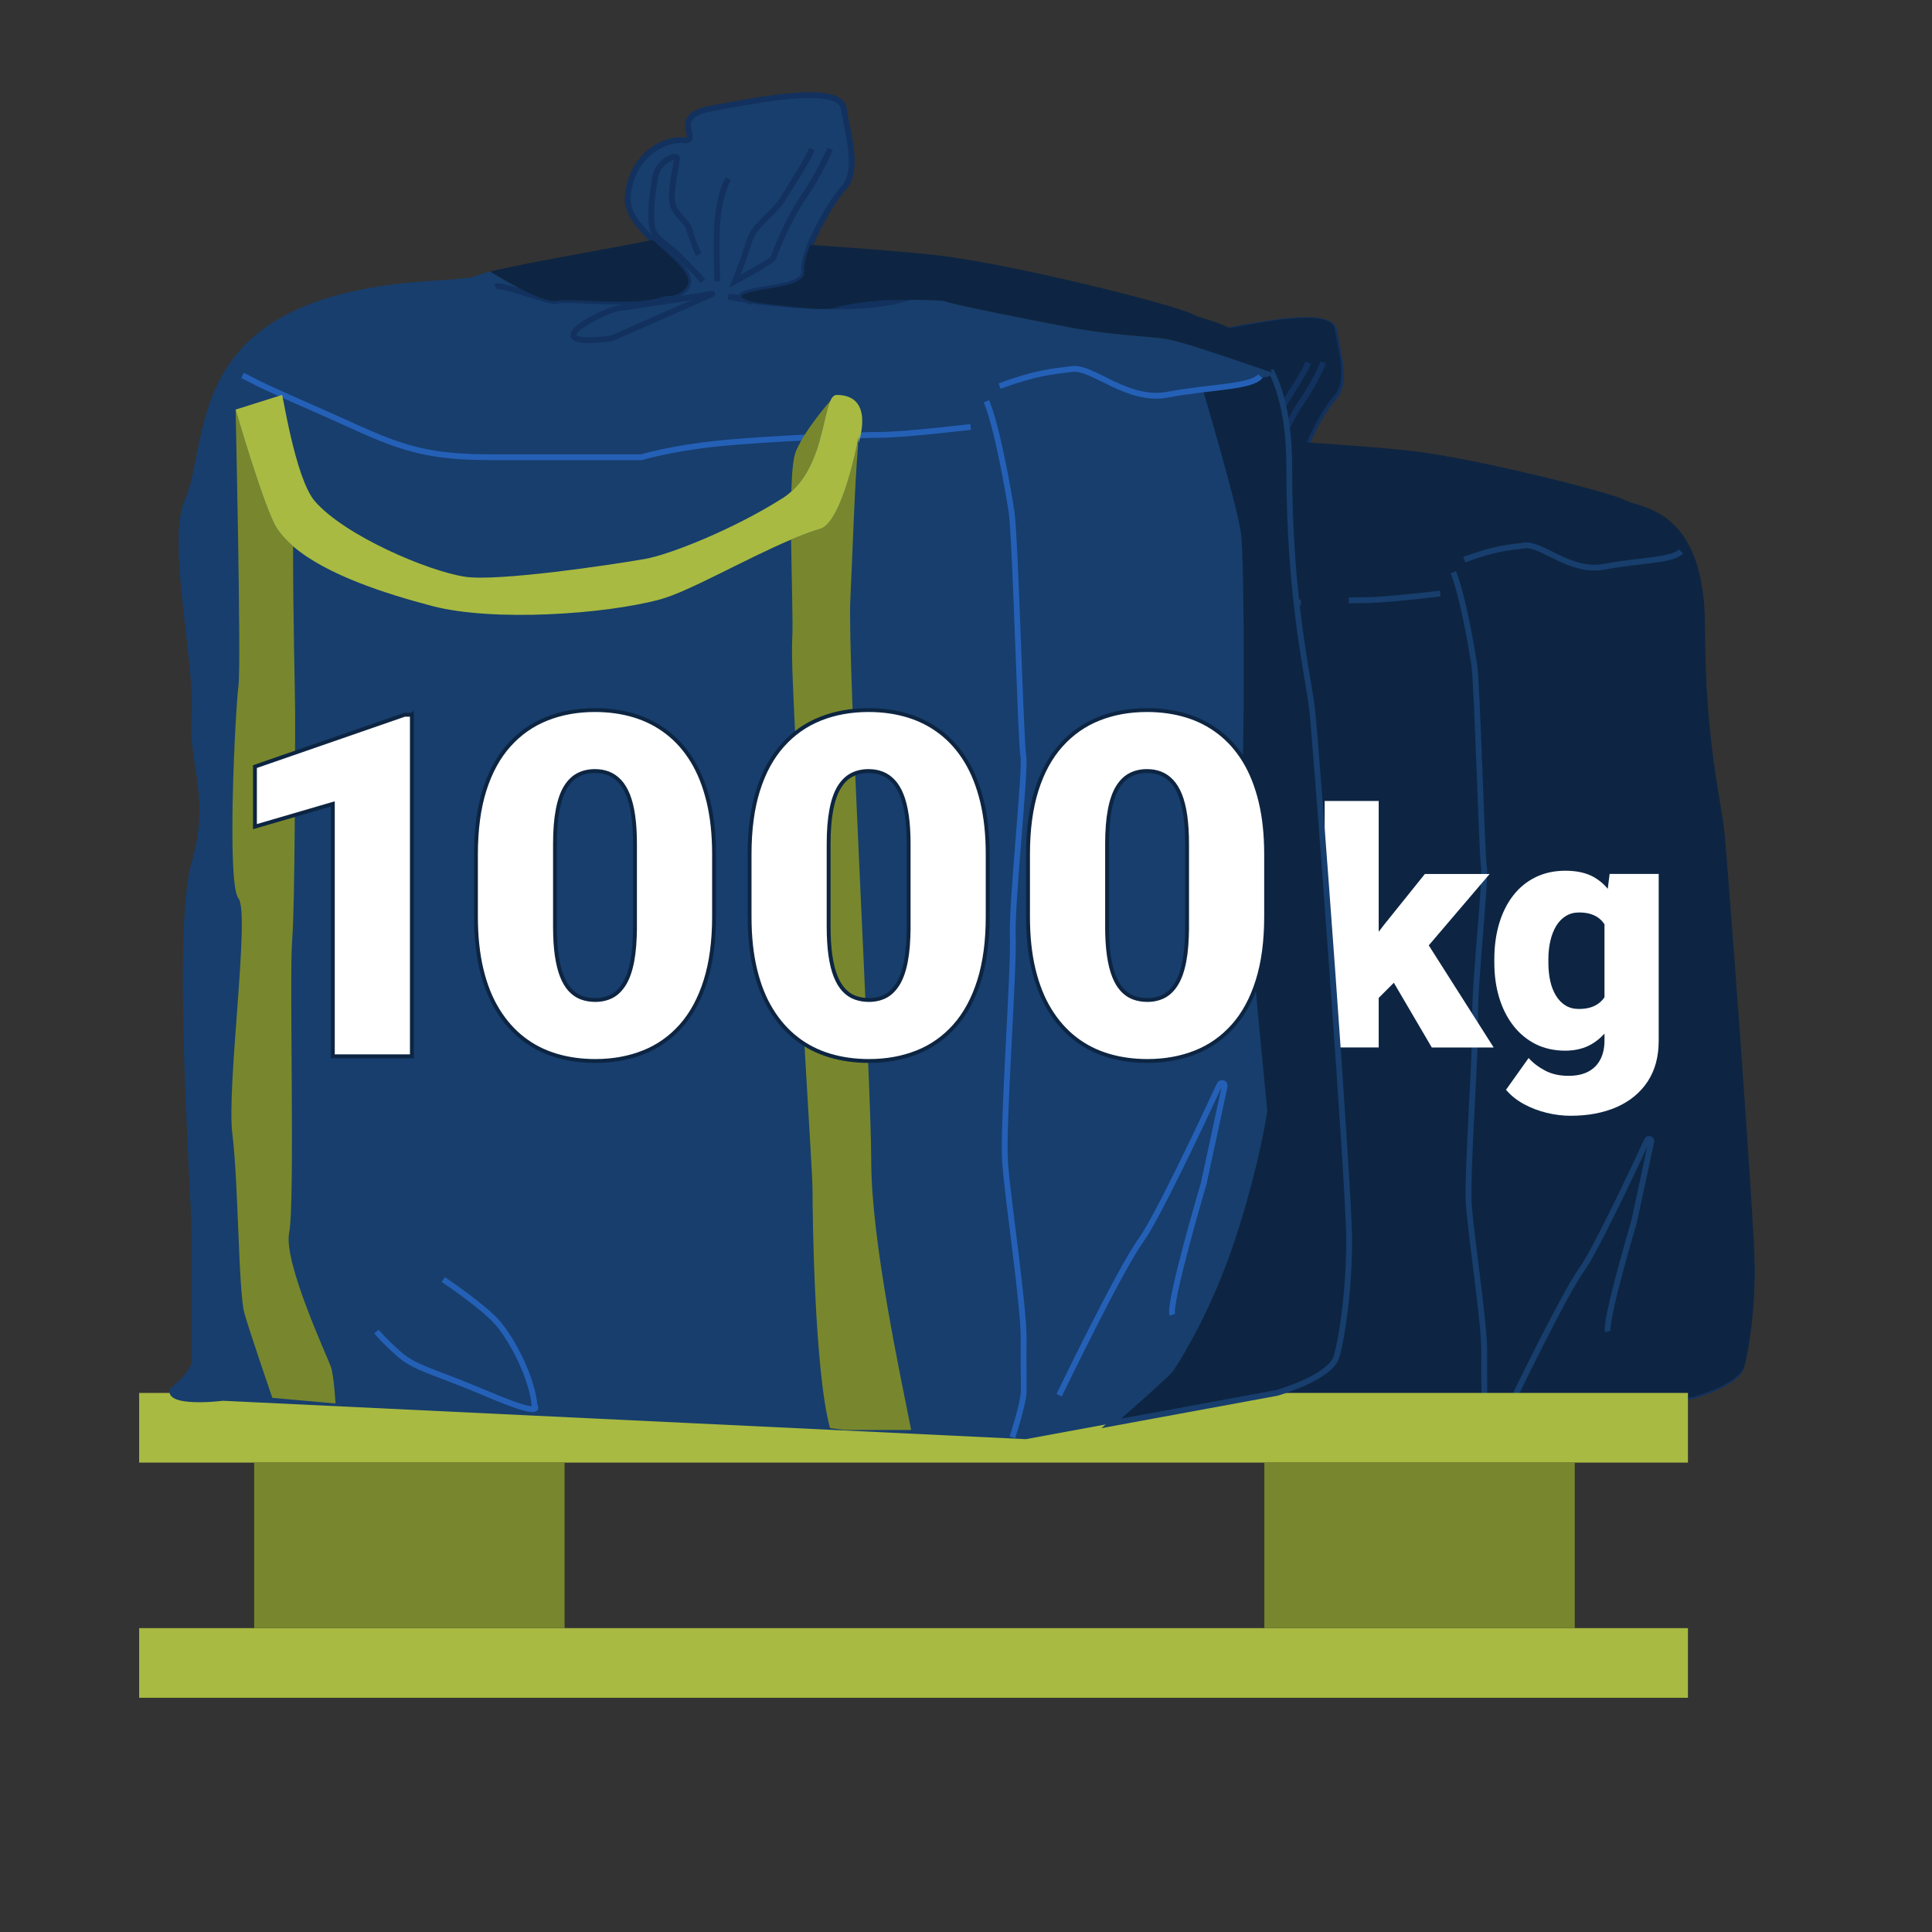 <?xml version="1.0" encoding="UTF-8"?>
<svg id="Ebene_1" xmlns="http://www.w3.org/2000/svg" version="1.1" viewBox="0 0 1000 1000">
  <rect x="0" y="0" width="1000" height="1000" fill="#333333" stroke="none"/>
  <!-- Generator: Adobe Illustrator 29.7.1, SVG Export Plug-In . SVG Version: 2.1.1 Build 8)  -->
  <defs>
    <style>
      .st0, .st1 {
        fill: #173e6d;
      }

      .st2, .st3, .st4, .st5, .st6, .st7, .st8, .st1, .st9 {
        stroke-miterlimit: 10;
      }

      .st2, .st3, .st4, .st6, .st7, .st8, .st1, .st9 {
        stroke-width: 3px;
      }

      .st2, .st4, .st6 {
        stroke: #173e6d;
      }

      .st2, .st10 {
        fill: #0d2542;
      }

      .st3, .st4, .st11 {
        fill: #12315e;
      }

      .st3, .st7, .st8, .st1 {
        stroke: #12315e;
      }

      .st5 {
        stroke: #0d2542;
        stroke-width: 2px;
      }

      .st5, .st12 {
        fill: #fff;
      }

      .st13 {
        fill: #78872d;
      }

      .st6, .st8, .st9 {
        fill: none;
      }

      .st14 {
        fill: #a8ba41;
      }

      .st7, .st15 {
        fill: #194692;
      }

      .st9 {
        stroke: #2560b7;
      }
    </style>
  </defs>
  <g>
    <path class="st15" d="M871.56,602.52s-3.14,22.71-13.86,55.21c-10.73,32.5-24.83,53.64-26.39,55.98-1.57,2.35-25.59,23.28-25.59,23.28l-36.78,6.78-345.35-16.51s-25.81,3.27-22.74-5.16c0,0,9.23-7.55,9.23-11.74v-56.17c0-12.57-8.39-129.96,0-158.47,8.39-28.51-1.68-42.76,0-63.72,1.68-20.96-10.87-74.62-2.92-92.22,7.95-17.61,3.76-53.66,36.45-75.46,32.7-21.79,82.17-17.6,88.88-20.96,1.01-.5,3.13-1.14,6.05-1.86,0,0,21.89,13.8,28.34,12.59h.02c6.44-1.24,34.07,2.32,44.79-1.4,0,0,.02,0,.02,0,1.41-.49,3.29-.74,5.52-.81,2.17-.58,3.93-1.5,5.19-2.9,5.08-5.68-5.1-12.7-13.91-21.02.86-.08,1.87-.16,3.01-.21,3.54-.17,8.36-.18,14.07-.07,3.19.07,6.67.16,10.35.29,4.4.16,9.12.36,14,.59,4.2.21,8.53.43,12.92.68,4.41.26,8.89.53,13.36.81-1.83,4.55-2.92,8.64-2.63,11.24.85,7.68-20.46,6.82-26.44,10.24-1.49.85.26,1.97,4.23,3.01.55.13,1.13.27,1.76.42h.02c8.97.76,17.42.96,23.25-.63,0,0,21.83-.61,38.72-.66h0c9.69-.04,17.75.11,19.12.66,3.76,1.5,38.36,8.28,54.15,11.29s32.34,3.68,40.61,4.85c8.28,1.16,45.81,14.48,45.81,14.48l-30.99,7.43s14.89,50.2,16.46,61.94c1.56,11.75,1.56,104.15,0,111.19-1.57,7.05,11.28,137.03,11.28,137.03Z"/>
    <path class="st7" d="M540.83,248.04c2.98-1.49,22.87,6.86,26.05,6.05h.02c6.44-1.24,34.07,2.32,44.79-1.4,0,0,.02,0,.02,0,2.04-.12,3.9-.37,5.52-.81,2.17-.58,3.93-1.5,5.19-2.9,5.08-5.68-5.1-12.7-13.91-21.02-3.22-3.03-6.26-6.25-8.29-9.63-1.82-3.01-2.84-6.15-2.52-9.42,1.7-17.05,15.35-24.73,23.88-23.88,8.53.86-6.82-10.23,11.93-13.64,18.76-3.41,55.42-11.09,57.13,0,1.7,11.09,6.82,26.43,0,34.11-2.43,2.73-5.39,7.08-8.18,11.89-2.38,4.12-4.61,8.59-6.25,12.67-1.83,4.55-2.92,8.64-2.63,11.24.85,7.68-20.46,6.82-26.44,10.24-1.49.85.26,1.97,4.23,3.01"/>
    <path class="st7" d="M715.12,253.65c-22.46,5.79-61.86,1.34-74.13-1.38,8.97.76,29.58,3.63,35.41,2.04,0,0,21.83-.61,38.72-.66Z"/>
    <path class="st8" d="M634.05,251.18c.06-.03.03-.12-.03-.11-3.01.58-27.51,4.38-40.29,6.19-6.59.93-38.33,17.31-3.08,13.03l43.4-19.12Z"/>
    <path class="st8" d="M676.91,188.74c-1.78,4.98-8.18,14.22-12.09,20.98s-12.69,11.32-14.88,18.82c-2.19,7.5-6.1,17.1-6.1,17.1,0,0,16.36-8.89,16.53-9.96s5.87-16,12.98-26.31,11.38-20.62,11.38-20.62"/>
    <path class="st8" d="M636.01,245.64c.36-3.91-.36-9.6,0-21.69.36-12.09,3.56-20.27,4.98-22.4"/>
    <path class="st8" d="M629.97,245.64c-1.78-2.49-2.13-2.49-9.25-9.96s-12.45-7.82-12.8-15.65.36-10.67,1.42-18.49,9.86-11.02,9.55-8.53-2.8,13.24-2.09,18.53,6.41,7.98,7.47,12.05,3.91,10.67,3.91,10.67"/>
    <path class="st9" d="M752.01,297.29c4.53,11.04,9.06,36.52,10.76,47.29,1.7,10.76,3.96,99.69,5.1,105.35,1.13,5.66-5.1,62.87-4.53,77.6s-4.39,81-3.33,96.85c1.06,15.86,8.14,61.74,8,76.46-.14,14.73.16,17.56.02,22.66s-4.86,19.47-4.86,19.47"/>
    <path class="st9" d="M431.99,286.24c6.23,2.83,1.7,1.52,31.72,14.64,30.02,13.12,40.21,20.48,74.2,20.48h65.7s12.49-3.74,32.3-5.84,60.59-3.79,70.79-3.79,38.52-3.4,38.52-3.4"/>
    <path class="st9" d="M783.27,724.89s26.33-54.56,35.11-66.53c6.68-9.11,25.36-48.69,33.92-67.11.58-1.25,2.47-.61,2.18.74l-8.96,41.59s-.01.05-.02.08c-.47,1.58-15.12,51.12-13.55,56.62"/>
    <path class="st9" d="M518.34,675.11s16.76,11.17,23.14,18.35,15.16,23.94,16.13,35.91c0,0,4.79,5.59-19.64-4.79-24.42-10.37-31.61-11.17-38.79-17.56-7.18-6.38-9.58-9.58-9.58-9.58"/>
    <path class="st13" d="M471.99,728.43l-27.19-2.43s-9.45-27.41-12.01-36.4c-2.57-8.99-2.57-56.5-5.17-77.04-2.59-20.55,7.74-95.03,2.6-101.44-5.14-6.42-1.29-82.18,0-91.17,1.28-8.98-1.22-119.07-1.22-119.07,0,0,12.43,42.96,17.8,51.13,1.8,2.73,4.16,5.29,6.95,7.69-.12,26.76.86,64.53.86,71.82,0,10.27,0,82.18-1.28,97.59-1.29,15.41,1.28,113-1.29,125.84-2.57,12.84,16.7,53.93,17.98,57.79,1.29,3.85,1.97,15.71,1.97,15.71Z"/>
    <path class="st13" d="M684.74,297.32c-3.18,7.33-4.08,27.54-16.68,38.81.24-8.17.81-14.6,1.98-17.34,4.16-9.75,14.69-21.51,14.69-21.51l.02.03Z"/>
    <path class="st13" d="M684.73,739.02c-6.73-24.64-7.53-91.1-7.53-102.23s-6.36-94.6-5.56-127.99c.79-33.39-3.98-94.6-3.18-108.91.41-7.27-.27-25.57-.48-43.09,4.45-1.89,8.68-3.48,12.49-4.6,7.34-2.15,13.09-23.03,16-36.68l.27.42s.03-.08.09-.25c-1.5,17.05-2.4,46.6-3.37,67.02-1.28,26.96,8.99,206.74,8.99,241.4s12.86,93.7,17.19,115.72h-28.48l-6.43-.82Z"/>
    <path class="st14" d="M696.83,315.69c.12-1.31.23-2.54.36-3.7-.22,1.1-.46,2.29-.72,3.52-2.91,13.65-8.66,34.53-16,36.68-3.81,1.11-8.04,2.71-12.49,4.6-19.71,8.34-43.89,22.33-56.28,25.71-23.53,6.42-71.89,9.72-98,2.88-19.83-5.19-45.61-13.39-59.93-25.71-2.79-2.4-5.15-4.96-6.95-7.69-5.38-8.17-17.8-51.13-17.8-51.13l19.93-6.28c0-3.02,5.49,35.7,14.2,45.73,12.77,14.74,48.63,30.09,64.7,32.48,14.03,2.07,61.96-4.98,77.45-7.7,10.36-1.83,37.85-12.65,59-26.09,1.36-.86,2.63-1.83,3.78-2.87,12.6-11.27,13.5-31.48,16.68-38.81.76-1.74,1.64-2.75,2.83-2.75,7.79,0,10.38,4.44,10.9,9.26.07-.27.08-.12.03.35.42,5-1.28,10.32-1.69,11.51Z"/>
    <path class="st11" d="M908.05,657.73c0,21.8-2.86,41.14-5.37,50.37-2.52,9.23-25.78,15.78-25.78,15.78l-71.18,13.11s24.02-20.93,25.59-23.28c1.56-2.34,15.66-23.49,26.39-55.98,10.72-32.5,13.86-55.21,13.86-55.21,0,0-12.85-129.99-11.28-137.03,1.56-7.05,1.56-99.44,0-111.19-1.57-11.74-16.46-61.94-16.46-61.94l30.99-7.43c4.43,9.17,7.45,22.17,7.45,40.81,0,57.31,8.23,89.51,9.9,104.6,1.68,15.09,15.88,205.6,15.88,227.4Z"/>
    <path class="st9" d="M757.67,290.77c15.29-5.66,22.09-6.23,31.15-7.36,9.06-1.13,23.79,14.42,41.35,11.02,17.56-3.4,35.62-3.09,39.65-7.93"/>
    <path class="st11" d="M874.82,284.92s-37.53-13.31-45.81-14.48c-8.27-1.16-24.82-1.84-40.61-4.85s-50.38-9.78-54.15-11.29c-1.37-.55-9.43-.7-19.12-.66h0c-16.89.05-28.69,3.44-28.69,3.44-5.83,1.6-24.31-1.39-33.27-2.15h-.02c-.63-.14-1.21-.28-1.76-.42-3.97-1.04-5.72-2.16-4.23-3.01,5.98-3.42,27.29-2.56,26.44-10.24-.29-2.61.8-6.69,2.63-11.24,19.65,1.26,39.01,2.81,51.64,4.11,32.7,3.35,105.64,21.67,113.19,25.86,5.29,2.94,23.41,3.45,33.79,24.92Z"/>
    <path class="st11" d="M622.41,248.96c-1.25,1.4-3.02,2.32-5.19,2.9-2.23.07-4.11.32-5.52.81,0,0-.02,0-.02,0-10.72,3.72-38.35.17-44.79,1.4h-.02c-6.45,1.21-28.34-12.59-28.34-12.59,16.51-4.11,58.47-11.09,67.73-13.22.57-.13,1.32-.24,2.24-.33,8.81,8.32,18.99,15.33,13.91,21.02Z"/>
  </g>
  <g>
    <path class="st10" d="M908.28,656.64c0,21.8-2.86,41.14-5.37,50.37-2.52,9.22-25.78,15.78-25.78,15.78l-71.18,13.12-36.78,6.78-345.35-16.51s-25.81,3.27-22.74-5.16c0,0,9.23-7.55,9.23-11.73v-56.17c0-12.57-8.39-129.96,0-158.47,8.39-28.51-1.68-42.76,0-63.72,1.68-20.96-10.87-74.62-2.92-92.22,7.95-17.61,3.76-53.66,36.45-75.46,32.7-21.79,82.17-17.6,88.88-20.96,1.01-.5,3.13-1.14,6.05-1.86,16.51-4.11,58.47-11.09,67.73-13.22.57-.13,1.32-.24,2.24-.33-3.22-3.03-6.26-6.25-8.29-9.63-1.82-3.01-2.84-6.15-2.52-9.42,1.7-17.05,15.35-24.73,23.88-23.88,8.53.86-6.82-10.23,11.93-13.64,18.76-3.41,55.42-11.09,57.13,0,1.7,11.09,6.82,26.43,0,34.11-2.43,2.73-5.39,7.08-8.18,11.89-2.38,4.12-4.61,8.59-6.25,12.67,19.65,1.26,39.01,2.81,51.64,4.11,32.7,3.35,105.64,21.67,113.19,25.86,5.29,2.94,23.41,3.45,33.79,24.93,4.43,9.17,7.45,22.17,7.45,40.81,0,57.31,8.23,89.51,9.9,104.6,1.68,15.09,15.88,205.6,15.88,227.4Z"/>
    <path class="st3" d="M663.07,228.13c2.35-5.54,6.16-13.56,10.51-19.86,7.11-10.31,11.38-20.62,11.38-20.62"/>
    <path class="st3" d="M644.07,244.53h0"/>
    <path class="st3" d="M650.17,227.45c2.19-7.5,10.96-12.06,14.88-18.82s10.31-16,12.09-20.98"/>
    <path class="st3" d="M636.24,244.54c.36-3.91-.36-9.6,0-21.69.36-12.09,3.56-20.27,4.98-22.4"/>
    <path class="st3" d="M625.81,226.57c1.21,3.35,2.61,6.6,2.61,6.6"/>
    <path class="st3" d="M611.74,226.64c2.29,2.09,5.51,4.06,9.22,7.95,7.11,7.47,7.46,7.47,9.24,9.96"/>
    <path class="st6" d="M752.24,296.2c4.53,11.04,9.06,36.52,10.76,47.29s3.96,99.69,5.1,105.35-5.1,62.87-4.53,77.6-4.39,81-3.33,96.85c1.06,15.86,8.14,61.74,8,76.46s.16,17.56.02,22.66c-.14,5.1-4.86,19.47-4.86,19.47"/>
    <path class="st4" d="M698.11,310.81c3.81-.12,6.87-.18,8.82-.18,10.2,0,38.51-3.4,38.51-3.4"/>
    <path class="st6" d="M432.22,285.14c6.23,2.83,1.7,1.52,31.72,14.64,30.02,13.12,40.21,20.48,74.19,20.48h65.71s12.49-3.74,32.3-5.83c9.48-1.01,23.76-1.91,37.19-2.58"/>
    <path class="st6" d="M783.5,723.79s26.33-54.56,35.11-66.53c6.68-9.11,25.36-48.69,33.92-67.11.58-1.25,2.47-.61,2.18.74l-8.96,41.59s-.01.05-.02.08c-.47,1.58-15.12,51.12-13.55,56.62"/>
    <path class="st6" d="M518.57,674.02s16.76,11.17,23.14,18.35,15.16,23.94,16.13,35.91c0,0,4.79,5.59-19.64-4.79s-31.61-11.17-38.79-17.56c-7.18-6.38-9.58-9.58-9.58-9.58"/>
    <path class="st4" d="M844.06,291.26c12.41-1.52,23.01-2.29,25.99-5.86"/>
    <path class="st6" d="M757.9,289.67c15.29-5.66,22.09-6.22,31.15-7.36,9.06-1.13,23.79,14.42,41.35,11.02,4.6-.89,9.24-1.53,13.66-2.07"/>
  </g>
  <g>
    <rect class="st14" x="72.02" y="720.98" width="801.66" height="36.06"/>
    <rect class="st14" x="72.02" y="842.71" width="801.66" height="36.06"/>
    <rect class="st13" x="131.57" y="757.04" width="160.66" height="85.67"/>
    <rect class="st13" x="654.43" y="757.04" width="160.66" height="85.67"/>
  </g>
  <g>
    <path class="st12" d="M713.61,414.58v127.58h-27.97v-127.58h27.97ZM771.05,452.35l-39.01,45.74-20.42,20.42-12.2-17.76,17.02-22.16,21.08-26.23h33.54ZM741.09,542.17l-23.99-40.92,20.67-14.69,35.36,55.62h-32.04Z"/>
    <path class="st12" d="M773.46,498.34v-1.74c0-6.81.84-13.02,2.53-18.64,1.69-5.62,4.12-10.46,7.3-14.53,3.18-4.07,7.04-7.21,11.58-9.42,4.54-2.21,9.66-3.32,15.36-3.32,6.14,0,11.19,1.18,15.15,3.53,3.96,2.35,7.14,5.63,9.55,9.84,2.41,4.21,4.29,9.12,5.64,14.73,1.36,5.62,2.5,11.66,3.45,18.14v2.08c-.94,6.09-2.23,11.83-3.86,17.22-1.63,5.39-3.75,10.17-6.35,14.32-2.6,4.15-5.85,7.4-9.75,9.75-3.9,2.35-8.56,3.53-13.99,3.53s-10.72-1.13-15.23-3.4c-4.51-2.27-8.36-5.45-11.54-9.55-3.18-4.09-5.62-8.91-7.3-14.44-1.69-5.53-2.53-11.57-2.53-18.1ZM833.14,452.35h25.4v86.33c0,8.3-1.91,15.34-5.73,21.12-3.82,5.78-9.15,10.18-15.98,13.2-6.83,3.01-14.82,4.52-23.95,4.52-4.04,0-8.16-.51-12.37-1.54-4.21-1.03-8.13-2.53-11.79-4.52s-6.72-4.46-9.21-7.39l11.7-16.44c2.27,2.54,5.12,4.72,8.55,6.52,3.43,1.8,7.47,2.7,12.12,2.7,4.04,0,7.43-.72,10.17-2.16,2.74-1.44,4.83-3.53,6.27-6.27,1.44-2.74,2.16-6.05,2.16-9.92v-64.91l2.66-21.25ZM801.44,496.59v1.74c0,3.38.32,6.5.95,9.38.64,2.88,1.62,5.41,2.95,7.59,1.33,2.19,2.97,3.89,4.94,5.11,1.96,1.22,4.28,1.83,6.93,1.83,4.04,0,7.3-.86,9.79-2.57,2.49-1.71,4.29-4.15,5.4-7.3,1.11-3.15,1.58-6.86,1.41-11.12v-6.56c.11-3.65-.14-6.88-.75-9.67-.61-2.79-1.56-5.13-2.86-7.01-1.3-1.88-3.02-3.31-5.15-4.27-2.13-.97-4.69-1.45-7.68-1.45-2.6,0-4.9.61-6.89,1.83-1.99,1.22-3.65,2.92-4.98,5.11-1.33,2.19-2.34,4.76-3.03,7.72-.69,2.96-1.04,6.18-1.04,9.67Z"/>
  </g>
  <g>
    <path class="st0" d="M654.43,574.95s-3.78,27.33-16.68,66.43c-12.91,39.1-29.87,64.54-31.75,67.36-1.89,2.83-30.79,28.01-30.79,28.01l-44.26,8.16-415.53-19.87s-31.06,3.94-27.36-6.21c0,0,11.1-9.08,11.1-14.12v-67.59c0-15.13-10.09-156.37,0-190.67,10.09-34.3-2.02-51.45,0-76.67,2.02-25.22-13.08-89.78-3.51-110.96,9.56-21.19,4.52-64.57,43.86-90.8,39.35-26.22,98.87-21.18,106.94-25.22,1.21-.6,3.77-1.37,7.28-2.24,0,0,26.34,16.61,34.1,15.15h.02c7.75-1.49,40.99,2.79,53.89-1.69.01,0,.02-.01.03-.01,1.7-.59,3.96-.89,6.64-.98,2.61-.7,4.73-1.8,6.24-3.49,6.11-6.84-6.14-15.28-16.74-25.29,1.04-.1,2.25-.19,3.62-.25,4.26-.2,10.06-.22,16.93-.09,3.84.08,8.02.19,12.45.35,5.3.19,10.97.43,16.85.71,5.05.25,10.26.52,15.54.82,5.31.31,10.7.64,16.07.98-2.2,5.48-3.51,10.39-3.16,13.53,1.02,9.24-24.62,8.21-31.81,12.32-1.79,1.02.31,2.37,5.09,3.62.66.16,1.36.33,2.12.5h.03c10.79.92,20.96,1.16,27.97-.76,0,0,26.27-.73,46.59-.79h.01c11.66-.05,21.36.13,23.01.79,4.53,1.81,46.15,9.96,65.15,13.58s38.91,4.43,48.86,5.83c9.96,1.4,55.12,17.42,55.12,17.42l-37.29,8.94s17.91,60.4,19.8,74.53c1.88,14.14,1.88,125.31,0,133.79-1.89,8.48,13.57,164.88,13.57,164.88Z"/>
    <path class="st1" d="M256.49,148.43c3.58-1.79,27.51,8.25,31.34,7.28h.02c7.75-1.49,40.99,2.79,53.89-1.69.01,0,.02-.01.03-.01,2.46-.15,4.69-.45,6.64-.98,2.61-.7,4.73-1.8,6.24-3.49,6.11-6.84-6.14-15.28-16.74-25.29-3.87-3.65-7.53-7.52-9.98-11.59-2.19-3.62-3.42-7.4-3.03-11.34,2.05-20.52,18.47-29.75,28.73-28.73,10.26,1.03-8.21-12.31,14.36-16.41,22.57-4.1,66.68-13.34,68.74,0,2.05,13.34,8.2,31.8,0,41.04-2.92,3.28-6.49,8.52-9.84,14.31-2.86,4.96-5.55,10.33-7.52,15.24-2.2,5.48-3.51,10.39-3.16,13.53,1.02,9.24-24.62,8.21-31.81,12.32-1.79,1.02.31,2.37,5.09,3.62"/>
    <path class="st7" d="M466.2,155.19c-27.02,6.97-74.44,1.61-89.2-1.66,10.79.92,35.6,4.37,42.61,2.45,0,0,26.27-.73,46.59-.79Z"/>
    <path class="st8" d="M368.65,152.21c.07-.03.04-.14-.04-.13-3.62.7-33.1,5.27-48.48,7.45-7.93,1.12-46.12,20.83-3.7,15.68l52.22-23Z"/>
    <path class="st8" d="M420.22,77.09c-2.14,5.99-9.84,17.11-14.55,25.24s-15.27,13.62-17.91,22.64-7.34,20.57-7.34,20.57c0,0,19.68-10.7,19.9-11.98s7.06-19.25,15.62-31.66,13.69-24.82,13.69-24.82"/>
    <path class="st8" d="M371.02,145.55c.43-4.71-.43-11.55,0-26.1s4.28-24.39,5.99-26.95"/>
    <path class="st8" d="M363.74,145.55c-2.14-2.99-2.57-2.99-11.12-11.98s-14.97-9.41-15.4-18.83.43-12.84,1.71-22.25,11.87-13.26,11.5-10.27-3.37,15.93-2.51,22.3,7.71,9.61,8.98,14.5,4.71,12.84,4.71,12.84"/>
    <path class="st9" d="M510.59,207.69c5.45,13.28,10.9,43.95,12.95,56.9s4.77,119.94,6.13,126.76-6.13,75.65-5.45,93.37-5.29,97.45-4.01,116.54,9.79,74.28,9.62,92,.19,21.13.02,27.26-5.84,23.43-5.84,23.43"/>
    <path class="st9" d="M125.54,194.4c7.5,3.41,2.04,1.83,38.16,17.61s48.39,24.64,89.28,24.64h79.05s15.03-4.51,38.86-7.02,72.9-4.56,85.17-4.56,46.34-4.09,46.34-4.09"/>
    <path class="st9" d="M548.2,722.18s31.68-65.65,42.25-80.05c8.03-10.96,30.51-58.58,40.81-80.75.7-1.51,2.97-.74,2.62.88l-10.78,50.05s-.01.06-.02.1c-.56,1.9-18.2,61.51-16.31,68.12"/>
    <path class="st9" d="M229.44,662.3s20.16,13.44,27.84,22.08,18.24,28.8,19.41,43.21c0,0,5.76,6.72-23.63-5.76s-38.03-13.44-46.67-21.12-11.52-11.52-11.52-11.52"/>
    <path class="st13" d="M173.67,726.45l-32.71-2.92s-11.37-32.98-14.46-43.8c-3.09-10.82-3.09-67.98-6.22-92.7-3.12-24.72,9.31-114.34,3.13-122.06-6.18-7.73-1.55-98.88,0-109.7,1.54-10.81-1.47-143.27-1.47-143.27,0,0,14.95,51.69,21.42,61.52,2.16,3.28,5,6.36,8.36,9.25-.15,32.2,1.04,77.64,1.04,86.41,0,12.36,0,98.88-1.54,117.42-1.55,18.54,1.54,135.96-1.55,151.41-3.09,15.45,20.09,64.89,21.63,69.53,1.55,4.63,2.37,18.91,2.37,18.91Z"/>
    <path class="st13" d="M429.65,207.73c-3.83,8.82-4.91,33.14-20.07,46.7.29-9.83.98-17.57,2.38-20.86,5.01-11.73,17.67-25.88,17.67-25.88l.02.04Z"/>
    <path class="st13" d="M429.63,739.19c-8.1-29.65-9.06-109.62-9.06-123.01s-7.65-113.83-6.69-154c.95-40.18-4.79-113.83-3.83-131.04.49-8.75-.32-30.77-.58-51.85,5.36-2.27,10.44-4.19,15.03-5.53,8.83-2.59,15.75-27.71,19.25-44.14l.33.51s.04-.1.11-.3c-1.8,20.52-2.89,56.07-4.06,80.64-1.54,32.44,10.82,248.75,10.82,290.46s15.47,112.75,20.68,139.24h-34.27l-7.73-.98Z"/>
    <path class="st14" d="M444.19,229.83c.14-1.58.28-3.06.43-4.45-.26,1.32-.55,2.75-.87,4.24-3.5,16.43-10.42,41.55-19.25,44.14-4.59,1.34-9.67,3.26-15.03,5.53-23.72,10.03-52.81,26.87-67.72,30.94-28.31,7.73-86.5,11.7-117.92,3.47-23.86-6.25-54.88-16.11-72.11-30.93-3.36-2.89-6.2-5.97-8.36-9.25-6.47-9.83-21.42-61.52-21.42-61.52l23.98-7.56c0-3.63,6.61,42.95,17.08,55.02,15.37,17.73,58.51,36.21,77.85,39.08,16.88,2.49,74.55-5.99,93.19-9.27,12.47-2.2,45.54-15.22,70.99-31.39,1.64-1.04,3.16-2.2,4.55-3.45,15.16-13.56,16.24-37.88,20.07-46.7.91-2.09,1.97-3.31,3.41-3.31,9.37.01,12.49,5.34,13.12,11.14.09-.32.1-.15.04.42.51,6.02-1.54,12.42-2.03,13.85Z"/>
    <path class="st2" d="M698.33,641.38c0,26.23-3.44,49.5-6.46,60.6-3.03,11.1-31.02,18.99-31.02,18.99l-85.64,15.78s28.9-25.18,30.79-28.01c1.88-2.82,18.84-28.26,31.75-67.36,12.9-39.1,16.68-66.43,16.68-66.43,0,0-15.46-156.4-13.57-164.88,1.88-8.48,1.88-119.65,0-133.79-1.89-14.13-19.8-74.53-19.8-74.53l37.29-8.94c5.33,11.03,8.96,26.67,8.96,49.1,0,68.96,9.9,107.7,11.91,125.86,2.02,18.16,19.11,247.38,19.11,273.61Z"/>
    <path class="st9" d="M517.4,199.85c18.4-6.82,26.58-7.5,37.48-8.86s28.62,17.35,49.75,13.26,42.86-3.72,47.71-9.54"/>
    <path class="st10" d="M658.35,192.81s-45.16-16.02-55.12-17.42c-9.95-1.4-29.86-2.21-48.86-5.83s-60.62-11.77-65.15-13.58c-1.65-.66-11.35-.84-23.01-.79h-.01c-20.32.06-34.52,4.14-34.52,4.14-7.01,1.92-29.25-1.67-40.04-2.59h-.03c-.76-.17-1.46-.34-2.12-.5-4.78-1.25-6.88-2.6-5.09-3.62,7.19-4.11,32.83-3.08,31.81-12.32-.35-3.14.96-8.05,3.16-13.53,23.64,1.52,46.94,3.38,62.13,4.94,39.34,4.03,127.11,26.07,136.19,31.11,6.36,3.54,28.17,4.15,40.66,29.99Z"/>
    <path class="st10" d="M354.65,149.54c-1.51,1.69-3.63,2.79-6.24,3.49-2.68.09-4.94.39-6.64.98-.01,0-.02.01-.03.01-12.9,4.48-46.14.2-53.89,1.69h-.02c-7.76,1.46-34.1-15.15-34.1-15.15,19.87-4.94,70.35-13.34,81.49-15.91.68-.16,1.59-.29,2.69-.4,10.6,10.01,22.85,18.45,16.74,25.29Z"/>
  </g>
  <g>
    <path class="st5" d="M213.19,369.95v176.78h-40.92v-130.64l-40.31,11.78v-31.08l77.46-26.83h3.76Z"/>
    <path class="st5" d="M369.59,442.19v32.3c0,12.71-1.48,23.76-4.43,33.15-2.96,9.39-7.16,17.16-12.63,23.31-5.46,6.15-11.96,10.73-19.49,13.72-7.53,2.99-15.83,4.49-24.89,4.49-7.29,0-14.08-.95-20.4-2.85-6.31-1.9-12-4.81-17.06-8.74-5.06-3.92-9.41-8.84-13.05-14.75-3.64-5.91-6.44-12.89-8.38-20.94-1.94-8.05-2.91-17.18-2.91-27.38v-32.3c0-12.79,1.48-23.86,4.43-33.21,2.95-9.35,7.18-17.1,12.69-23.25,5.5-6.15,12.02-10.72,19.55-13.72,7.53-2.99,15.82-4.49,24.89-4.49,7.28,0,14.06.95,20.34,2.85,6.27,1.9,11.96,4.82,17.06,8.74,5.1,3.93,9.45,8.84,13.05,14.75,3.6,5.91,6.37,12.89,8.32,20.94,1.94,8.06,2.91,17.18,2.91,27.38ZM328.67,479.47v-42.5c0-5.67-.3-10.6-.91-14.81-.61-4.21-1.5-7.77-2.67-10.69-1.17-2.91-2.61-5.28-4.31-7.1-1.7-1.82-3.62-3.16-5.77-4.01-2.15-.85-4.51-1.27-7.1-1.27-3.24,0-6.13.67-8.68,2s-4.72,3.46-6.5,6.37c-1.78,2.91-3.14,6.8-4.07,11.66-.93,4.86-1.4,10.81-1.4,17.85v42.5c0,5.75.3,10.74.91,14.99.61,4.25,1.5,7.85,2.67,10.81,1.17,2.96,2.61,5.34,4.31,7.16s3.64,3.14,5.83,3.95c2.19.81,4.57,1.21,7.16,1.21,3.16,0,5.99-.65,8.5-1.94,2.51-1.29,4.67-3.42,6.5-6.37,1.82-2.95,3.2-6.88,4.13-11.78.93-4.9,1.4-10.91,1.4-18.03Z"/>
    <path class="st5" d="M511.22,442.19v32.3c0,12.71-1.48,23.76-4.43,33.15-2.96,9.39-7.16,17.16-12.63,23.31-5.46,6.15-11.96,10.73-19.49,13.72-7.53,2.99-15.83,4.49-24.89,4.49-7.29,0-14.08-.95-20.4-2.85-6.31-1.9-12-4.81-17.06-8.74-5.06-3.92-9.41-8.84-13.05-14.75-3.64-5.91-6.44-12.89-8.38-20.94-1.94-8.05-2.91-17.18-2.91-27.38v-32.3c0-12.79,1.48-23.86,4.43-33.21,2.95-9.35,7.18-17.1,12.69-23.25,5.5-6.15,12.02-10.72,19.55-13.72,7.53-2.99,15.82-4.49,24.89-4.49,7.28,0,14.06.95,20.34,2.85,6.27,1.9,11.96,4.82,17.06,8.74,5.1,3.93,9.45,8.84,13.05,14.75,3.6,5.91,6.37,12.89,8.32,20.94,1.94,8.06,2.91,17.18,2.91,27.38ZM470.31,479.47v-42.5c0-5.67-.3-10.6-.91-14.81-.61-4.21-1.5-7.77-2.67-10.69-1.17-2.91-2.61-5.28-4.31-7.1-1.7-1.82-3.62-3.16-5.77-4.01-2.15-.85-4.51-1.27-7.1-1.27-3.24,0-6.13.67-8.68,2s-4.72,3.46-6.5,6.37c-1.78,2.91-3.14,6.8-4.07,11.66-.93,4.86-1.4,10.81-1.4,17.85v42.5c0,5.75.3,10.74.91,14.99.61,4.25,1.5,7.85,2.67,10.81,1.17,2.96,2.61,5.34,4.31,7.16s3.64,3.14,5.83,3.95c2.19.81,4.57,1.21,7.16,1.21,3.16,0,5.99-.65,8.5-1.94,2.51-1.29,4.67-3.42,6.5-6.37,1.82-2.95,3.2-6.88,4.13-11.78.93-4.9,1.4-10.91,1.4-18.03Z"/>
    <path class="st5" d="M655.34,442.19v32.3c0,12.71-1.48,23.76-4.43,33.15-2.95,9.39-7.16,17.16-12.63,23.31-5.46,6.15-11.96,10.73-19.49,13.72-7.53,2.99-15.83,4.49-24.89,4.49-7.28,0-14.08-.95-20.4-2.85-6.31-1.9-12-4.81-17.06-8.74-5.06-3.92-9.41-8.84-13.05-14.75-3.64-5.91-6.43-12.89-8.38-20.94-1.94-8.05-2.91-17.18-2.91-27.38v-32.3c0-12.79,1.48-23.86,4.43-33.21,2.95-9.35,7.18-17.1,12.69-23.25,5.5-6.15,12.02-10.72,19.55-13.72,7.53-2.99,15.82-4.49,24.89-4.49,7.29,0,14.06.95,20.34,2.85,6.27,1.9,11.96,4.82,17.06,8.74,5.1,3.93,9.45,8.84,13.05,14.75,3.6,5.91,6.38,12.89,8.32,20.94,1.94,8.06,2.91,17.18,2.91,27.38ZM614.43,479.47v-42.5c0-5.67-.3-10.6-.91-14.81-.61-4.21-1.5-7.77-2.67-10.69-1.17-2.91-2.61-5.28-4.31-7.1s-3.62-3.16-5.77-4.01c-2.15-.85-4.51-1.27-7.1-1.27-3.24,0-6.13.67-8.68,2s-4.72,3.46-6.5,6.37-3.14,6.8-4.07,11.66c-.93,4.86-1.4,10.81-1.4,17.85v42.5c0,5.75.3,10.74.91,14.99.61,4.25,1.5,7.85,2.67,10.81,1.17,2.96,2.61,5.34,4.31,7.16s3.64,3.14,5.83,3.95c2.18.81,4.57,1.21,7.16,1.21,3.16,0,5.99-.65,8.5-1.94,2.51-1.29,4.68-3.42,6.5-6.37,1.82-2.95,3.2-6.88,4.13-11.78.93-4.9,1.4-10.91,1.4-18.03Z"/>
  </g>
</svg>